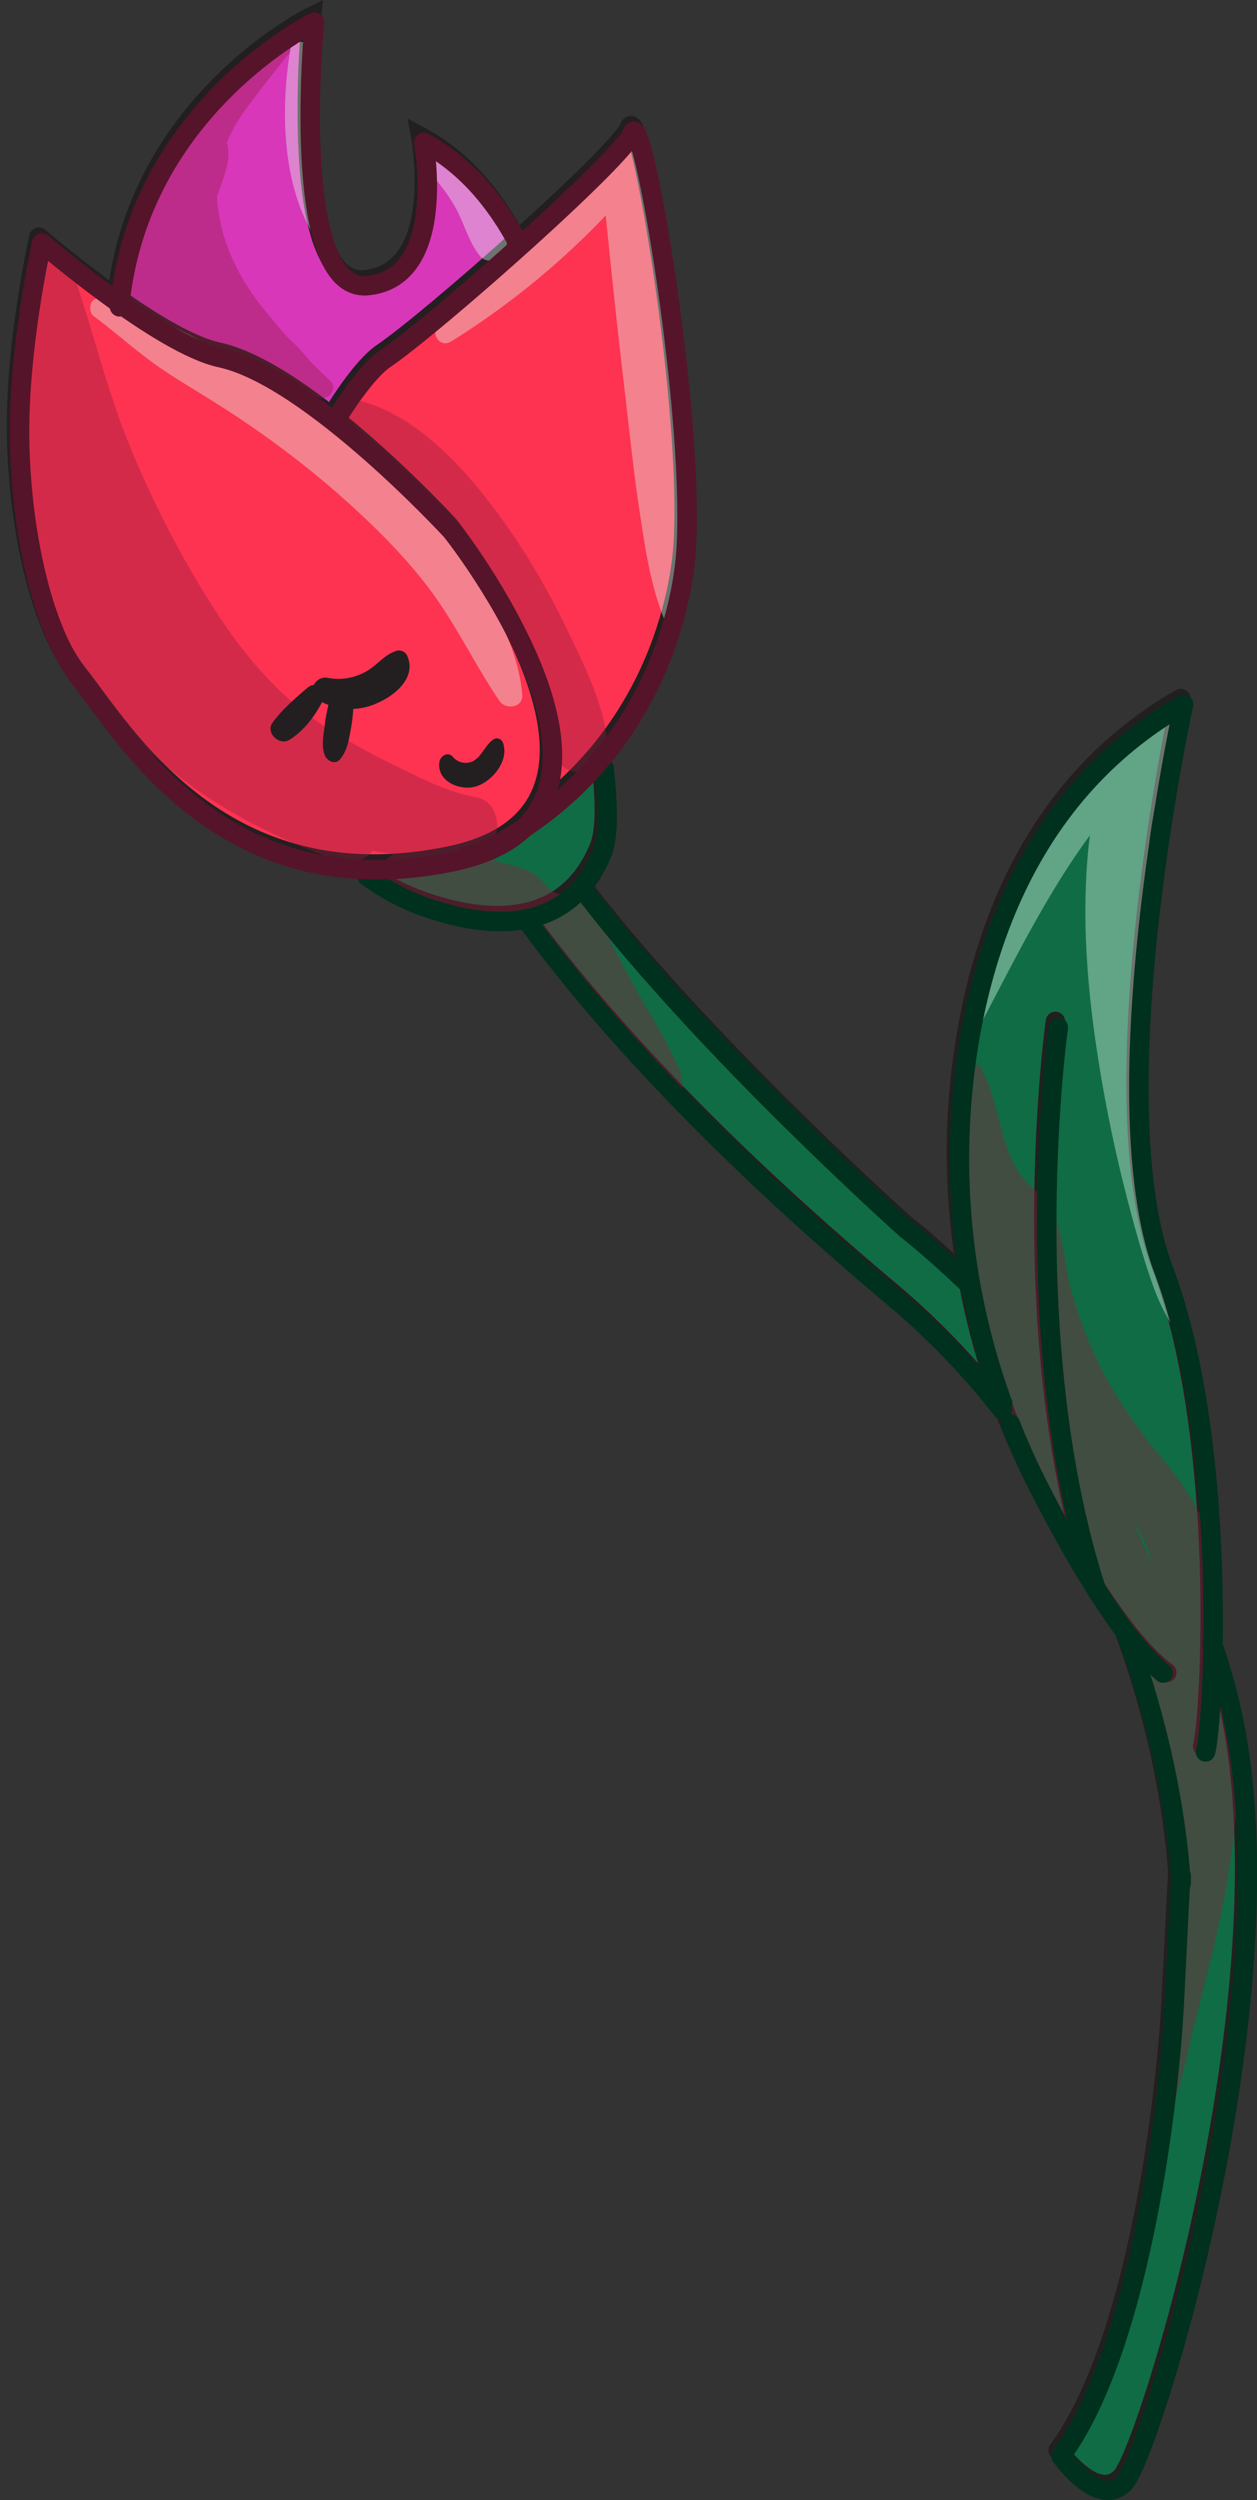 <svg xmlns="http://www.w3.org/2000/svg" xmlns:xlink="http://www.w3.org/1999/xlink" viewBox="0 0 322.56 641.29"><rect x="0" y="0" width="322.56" height="641.29" fill="#333333" stroke="none"/><defs><style>.cls-1,.cls-10,.cls-11{fill:none;}.cls-2{fill:#106c44;}.cls-2,.cls-3,.cls-4{stroke:#231f20;}.cls-10,.cls-11,.cls-2,.cls-4{stroke-linecap:round;stroke-linejoin:round;}.cls-10,.cls-11,.cls-2,.cls-3,.cls-4{stroke-width:5px;}.cls-3{fill:#d837ba;stroke-miterlimit:10;}.cls-4{fill:#fd3351;}.cls-5{opacity:0.38;}.cls-6{clip-path:url(#clip-path);}.cls-7{fill:#901a3d;}.cls-8{fill:#e6fff2;}.cls-9{fill:#231f20;}.cls-10{stroke:#00311e;}.cls-11{stroke:#551429;}</style><clipPath id="clip-path" transform="translate(1.74)"><path class="cls-1" d="M314.16,440.48A156,156,0,0,0,309,422c.43-26.68-1.67-67.15-12.63-96.39-16.85-44.94,5.11-145.15,5.11-145.15-35.18,20.15-49.78,54.79-55.15,87.06a181.12,181.12,0,0,0,.59,62.28,220,220,0,0,0-16.56-14.66s-52.5-46.88-83.43-87.66a31.5,31.5,0,0,0,5.37-8.94c2.42-5.94.78-19.64.1-24.49a96.74,96.74,0,0,0,21.42-53.33C176,105,162.61,27.25,160.06,33.89c-1.3,3.39-14.57,16.21-28.9,29.08-5.69-11-13.63-20.74-24.68-26.65,0,0,6.31,34.54-14.26,36.7S78.44,5.48,78.44,5.48,33.79,27.38,28.51,77.66c-10.85-7.67-20-15.57-20-15.57S3.29,85,2.78,107s4.09,52.46,15.83,67.27c10,12.6,29.59,46.08,71.05,48.49a57.58,57.58,0,0,0,18.64,10.17c8.5,2.82,17,4.08,24.41,2.62,16.94,23.27,45.89,56.3,94.34,97a193.11,193.11,0,0,1,29.33,30.77,193,193,0,0,0,8.29,18.62C269,390.47,274,399.38,279,407.37h0c1.54,2.43,3.11,4.79,4.67,7,.92,1.31,1.85,2.56,2.77,3.77a230.51,230.51,0,0,1,14.29,63.52c-.34,4.57-1.32,26.05-1.72,33.07-1.7,29.82-9.76,89-29,115,0,0,9.59,13.69,16.21,6.92S329.36,513,314.16,440.48Z"/></clipPath></defs><g id="Calque_2" data-name="Calque 2"><g id="Layer_29" data-name="Layer 29"><path class="cls-2" d="M110.28,196.15c1.53,5.11,21.66,55.46,116.52,135.11,74.63,62.66,73.68,158.8,73.82,149.84s-1.32,23.44-1.83,32.38c-1.69,29.82-9.76,89-29,115,0,0,9.59,13.69,16.21,6.92s43.16-123.69,28-196.21-83.76-125.37-83.76-125.37-88.38-78.91-103.36-121S110.28,196.15,110.28,196.15Z" transform="translate(1.74)"/><path class="cls-2" d="M306.88,447.89c2-7.14,6.13-78.63-10.72-123.57s5.1-145.15,5.1-145.15c-35.18,20.15-49.78,54.79-55.14,87.06-6.5,39.07.29,79.16,18.3,114.42,5.71,11.16,12.32,23,19,32.47,4.78,6.79,9.62,12.43,14.23,15.88" transform="translate(1.74)"/><path class="cls-2" d="M269.09,262s-11.11,79.39,9.69,144.1" transform="translate(1.74)"/><path class="cls-3" d="M78.19,4.22s-72,35.29-44,119.17,68.64,46,68.64,46,40.79-41.71,41.7-46.11S143.47,55,106.23,35.06c0,0,6.31,34.54-14.26,36.7S78.19,4.22,78.19,4.22Z" transform="translate(1.74)"/><path class="cls-2" d="M82.25,214s7.68,11.63,25.8,17.63,36.17,4.92,44-14.41c3-7.28-.17-26.23-.17-26.23Z" transform="translate(1.74)"/><path class="cls-4" d="M121.83,216.84c-.55.27-42.83,14.32-56.22-22.71S83.86,99,96.38,90.54s60.88-51.27,63.43-57.91,15.93,71.14,13.79,106.8C172.74,153.73,164.92,195,121.83,216.84Z" transform="translate(1.74)"/><path class="cls-4" d="M8.23,60.83s-5.18,22.94-5.69,44.9S6.62,158.19,18.37,173s36.76,58.5,95,46.61,0-84.91,0-84.91S77.09,95.21,54.11,90.28C38.55,86.94,8.23,60.83,8.23,60.83Z" transform="translate(1.74)"/><g class="cls-5"><g class="cls-6"><path class="cls-7" d="M4.83,65.69A52.47,52.47,0,0,0,2.62,93a147.56,147.56,0,0,0,7.07,26C16,135.82,23.8,153,33.63,168.16,43.23,183,55.14,195.92,70,205.56a79.31,79.31,0,0,0,23.06,10.56c8.34,2.12,17,2.25,25.5,2.89l2-14.48c-13.07-2.14-25.84-3.8-38.19-9A101.92,101.92,0,0,1,50.23,174a113.89,113.89,0,0,1-22-31.15,133,133,0,0,1-7-17.3c-2.14-6.61-4.64-13.58-5.65-20.46L-1.58,109.8C5.65,157.48,38.36,201,82.9,219.9l6.93-16.43c-12.75-4.26-25.07-12.37-35.29-21a119.17,119.17,0,0,1-26.77-32.16c-6.24-10.95-23.18-1.09-16.92,9.89a134.57,134.57,0,0,0,31,37.11C55,208.1,69.23,215,85.05,220.81c9.46,3.5,16.18-12.15,6.93-16.43-40-18.49-69.2-55.73-76.37-99.32-.78-4.75-6.67-7.41-11-6.23-5.06,1.4-7,6.2-6.22,11,1.22,7.69,1.92,15,4.28,22.53A132.31,132.31,0,0,0,11,152.89,128.51,128.51,0,0,0,37.91,188.6c21.16,19.57,53.19,35.23,82.63,30.14,7.07-1.22,7-12.92,0-14.21-7.24-1.33-13.63-4.57-20.15-7.8a168.91,168.91,0,0,1-19.73-11c-12-8.07-21-19.23-28.59-31.36A259.49,259.49,0,0,1,31,113C24.8,97.51,21.33,81.22,15.4,65.69c-2-5.11-8.67-5.26-10.57,0Z" transform="translate(1.74)"/><path class="cls-7" d="M97.82,227.88c3.84,3.62,8.26,5.45,13.21,7.15,2.5.87,5.06,1.57,7.59,2.34,1.26.38,2.52.79,3.79,1.15.51.14,4.93,1.65,3.35.65-1.34-.85,1,1.6,1.34,1.93a15,15,0,0,0,2.75,2.2,17,17,0,0,0,6.23,2.2c4.85.79,9.51-.34,14.26-1.32,7.48-1.55,6-11.49,0-13.72-3.26-1.22-8.16-.26-11-2.1.93.59-3.06-3.64-3.71-4.06a19.68,19.68,0,0,0-5.57-2.2c-9.17-2.53-20.37-5.86-29.76-3.46a5.57,5.57,0,0,0-2.45,9.24Z" transform="translate(1.74)"/><path class="cls-7" d="M85.27,106.87c5.72,5.58,12.3,10.19,18,15.86a109.16,109.16,0,0,1,15.6,19.47,159,159,0,0,1,12.28,24.38c3.2,7.83,7.77,16.27,8.84,24.72,1.29,10.24,15.51,8.49,14.08-1.9-1.3-9.43-5.85-18.79-10-27.3a190.28,190.28,0,0,0-15.4-26.7c-9.48-13.47-23.53-30.24-40.75-33.15-2.55-.43-4.82,2.54-2.69,4.62Z" transform="translate(1.74)"/><path class="cls-7" d="M77.75,92.57c-3.67-4.7-8.44-8.33-12.48-12.71A53.52,53.52,0,0,1,55.51,65.4c-2-4.61-2.93-10.21-1.46-15.11,1.81-6,4.69-10.64,1.14-16.76a8,8,0,0,0-13.6,0,74.19,74.19,0,0,0-7.94,18.19,71.29,71.29,0,0,0-1.85,9.15c-.27,1.92,0,6.12-.93,7.28l2.92-2.91-.92.47c-4,2.1-4.84,7.38-2.91,11.13,3.82,7.45,14.1,11.88,21.83,13.09,4.7.73,9.25,3.94,13.48,6.15a48.45,48.45,0,0,0,6.22,3.06c2.77,1,5.59,1.18,8.21,2.65s5.51-2.07,3.24-4.19a164.85,164.85,0,0,1-18.31-20c-5.34-7-9.27-15.21-10.4-24-1.18-9.25,1.35-17.43,6.7-25,2.73-3.85,5.73-7.55,8.63-11.29,2.7-3.48,5.64-6.56,7-10.84.93-3-2.56-5.39-5.17-4-4.74,2.57-7.95,7.54-11.43,11.57a95.76,95.76,0,0,0-9,11.59,43.33,43.33,0,0,0-6.18,29.17c1.36,10.1,5.8,19.3,12,27.33,6.47,8.4,14.16,13.91,22.94,19.55l2.7-4.61c-3.91-2.2-6.77-5.94-10.68-8.34-3.54-2.17-7.18-4.19-10.66-6.45-3.66-2.37-5.61-6.17-9.39-8.64C49.48,72.31,45.25,71,44,68.63L41.08,79.75c7-3.74,5.69-11.32,6.73-18a57.34,57.34,0,0,1,7.38-20.3H41.59c-1-1.74-1.18.54-1.66,1.74a26.82,26.82,0,0,0-1.44,4.36,31.23,31.23,0,0,0-.71,9.68A41.53,41.53,0,0,0,44.1,75.71c6.41,10,19.36,18.67,30.68,22,3.2.92,4.7-2.87,3-5.1Z" transform="translate(1.74)"/><path class="cls-7" d="M244.76,274.94c-4.93,12.18-1.11,28.7,7.62,38.22,2.44,2.66,5.13,3.95,5.91,7.59.82,3.8.83,7.88,1.5,11.74A111.42,111.42,0,0,0,278.21,376c4.49,6.1,10,11.68,13.4,18.53,3.55,7.22,3.34,15.72,3.65,23.57.36,8.87.59,17.76.88,26.64l15.72-4.26c-10.12-22.48-20.76-44.8-30.08-67.63-8.88-21.74-17.7-44.15-21.3-67.47-1.49-9.66-18.28-7.5-17.22,2.33,2.74,25.26,9.89,48.72,20.42,71.78,10.68,23.4,22.34,46.39,33.61,69.51,3.64,7.46,16.24,3.94,15.72-4.26-.55-8.88-1.16-17.76-1.64-26.64-.46-8.35-.55-17.09-3.31-25.08-2.63-7.64-7.42-13.83-12.46-20A126.87,126.87,0,0,1,282,353.21a107.37,107.37,0,0,1-8.74-21.8c-2-7-2-16-5.84-22.24-1.76-2.85-4.68-4.5-6.75-7.09a27.11,27.11,0,0,1-4.21-8.43c-2.17-6.34-3.15-13.51-6.3-19.41-1.32-2.47-4.52-1.47-5.4.7Z" transform="translate(1.74)"/><path class="cls-7" d="M307.57,427.94c-4.38,1.14-5.61,5.75-6.89,9.62a109.78,109.78,0,0,0-3.73,14.8c-1.94,10.71-3,21.58-4,32.41-.93,10.19-1.71,20.39-2.7,30.57s-4,21.19-2.68,31.32c.52,3.84,5.26,5.77,7.6,2.06,5.56-8.79,7.27-20.43,9.83-30.42,2.79-10.88,5.59-21.75,7.68-32.8,1.29-6.81,10-61.48-5.09-57.56Z" transform="translate(1.74)"/><path class="cls-7" d="M140.75,234.48c-1,4.44.89,9.06,2.5,13.18A120.73,120.73,0,0,0,150,261.88a77.51,77.51,0,0,0,8.23,12.29c2.68,3.23,6.6,7.81,10.92,8.47a3.4,3.4,0,0,0,4.21-3.21c.4-3.83-2.23-8.34-4-11.7-2-3.88-4.26-7.63-6.43-11.41-4.32-7.54-8.4-15.38-12.28-23.14-2.08-4.17-8.9-3.12-9.93,1.3Z" transform="translate(1.74)"/><path class="cls-8" d="M22.43,81.19c5.37,4,10.35,8.48,15.81,12.39,4.88,3.49,10.2,6.5,15.26,9.73a249,249,0,0,1,31,22.88c8.51,7.51,16.69,15.37,23.6,24.41,7,9.2,11.86,19.65,18.32,29.19,1.59,2.35,6.13,1.77,5.85-1.58-1-11.94-7.25-22.85-14-32.53a150.74,150.74,0,0,0-24.5-27.61A260.35,260.35,0,0,0,60.93,94.18a157.85,157.85,0,0,0-17.27-9.89c-6.32-2.9-12.94-4.94-19.36-7.56-2.76-1.13-3.89,3-1.87,4.46Z" transform="translate(1.74)"/><path class="cls-8" d="M113.81,87.73A202.38,202.38,0,0,0,163.64,44l-11.47-4.75q2.85,30.95,6.49,61.8c1.19,10.15,2.23,20.31,3.77,30.41s2.94,20,7.14,29.38c1.29,2.89,6.16,2.1,6.77-.88,2.09-10.13,1.22-20.21.47-30.44s-2.06-20.3-3.22-30.43q-3.54-30.9-8.22-61.63c-1-6.44-9.27-5.59-12.28-1.61-12.88,17-27.33,32.75-42.4,47.81-2,2,.59,5.6,3.12,4Z" transform="translate(1.74)"/><path class="cls-8" d="M105.51,41.32A49.13,49.13,0,0,1,115,53c2.36,4.09,3.4,8.87,6.34,12.57,2.42,3,6.71.23,7-2.89.44-5.43-3.38-11.25-6.43-15.48a51.34,51.34,0,0,0-11.92-11.66c-3.37-2.43-7.46,3-4.43,5.75Z" transform="translate(1.74)"/><path class="cls-8" d="M72.76,12.8c-2.85,16.88-2.14,40.48,10.66,53.53,1.32,1.34,3.14-.09,2.9-1.69C85,56.21,81.69,48.24,80,39.88a107,107,0,0,1-1.66-26.32c.18-3.17-5.07-4-5.62-.76Z" transform="translate(1.74)"/><path class="cls-8" d="M249.69,263.11C263,238,276.33,209.35,299.61,191.72l-9.27-9.27c-8.34,11.44-11.86,23.44-13,37.49-1.22,14.59-.32,29.38,1.59,43.87a373.14,373.14,0,0,0,9,45.26c1.87,7.12,3.88,14.26,6.39,21.19,2.75,7.63,7.13,13.68,11.43,20.42a2.64,2.64,0,0,0,4.79-2c-1.51-7.25-2.11-14.53-4.17-21.71-1.87-6.51-3.89-12.95-5.53-19.52a260.25,260.25,0,0,1-6.89-42.7c-1.09-13.49-1.92-27.23-1.33-40.76.51-11.6,2.56-25,9.46-34.67,3.81-5.33-3.93-13.39-9.27-9.27-26.32,20.31-38.46,50.11-48.22,80.93-1,3,3.64,5,5.14,2.16Z" transform="translate(1.74)"/></g></g><path class="cls-9" d="M80,179.62a16.27,16.27,0,0,0,15.26.63c4.43-1.94,9.73-6.39,7.62-11.73a2.35,2.35,0,0,0-2.83-1.6c-3.31,1.1-4.85,3.59-7.78,5.28a14.39,14.39,0,0,1-9.85,1.68c-3.37-.66-5.63,3.85-2.42,5.74Z" transform="translate(1.74)"/><path class="cls-9" d="M77.2,176.37c-3.24,2.8-6.5,5.54-9,9-1.88,2.64,1.78,6,4.38,4.38,3.9-2.48,6.6-6.26,8.68-10.31a2.59,2.59,0,0,0-4-3.12Z" transform="translate(1.74)"/><path class="cls-9" d="M83.52,177.52a40.53,40.53,0,0,0-1.9,8.29c-.32,2.56-1,5.48,0,7.93.6,1.46,2.66,2.54,3.92,1,1.81-2.15,2.22-4.87,2.72-7.59a44.43,44.43,0,0,0,.74-8.91,2.82,2.82,0,0,0-5.52-.75Z" transform="translate(1.74)"/><path class="cls-9" d="M111,195.55c-.63,4.82,5.15,7.32,9.21,6.22,4.28-1.17,8.73-6.56,7.15-11.16a1.66,1.66,0,0,0-2.41-1c-2.18,1.45-3,4.36-5.31,5.64a4.31,4.31,0,0,1-5.2-1.15c-1.32-1.43-3.23-.16-3.44,1.43Z" transform="translate(1.74)"/><path class="cls-10" d="M247,329.56c-9.54-9.16-16.12-14.23-16.12-14.23S180.08,270,149,229.67" transform="translate(1.74)"/><path class="cls-10" d="M287.63,420.17c13.93,38,13.65,67.56,13.72,62.41.14-9-1.31,23.44-1.82,32.38-1.7,29.82-9.76,89-29,115,0,0,9.59,13.69,16.21,6.92s43.15-123.69,27.95-196.21a156.5,156.5,0,0,0-5.35-19.18" transform="translate(1.74)"/><path class="cls-10" d="M134.25,237.19c17.08,23.19,45.83,55.7,93.29,95.55a193.3,193.3,0,0,1,27.93,28.95" transform="translate(1.74)"/><path class="cls-10" d="M257.54,365.25q3.39,8.6,7.62,16.88c5.7,11.16,12.32,22.95,19,32.47a79.73,79.73,0,0,0,12.55,14.53" transform="translate(1.74)"/><path class="cls-10" d="M309.5,423.39c.52-26.66-1.48-67.92-12.61-97.59C280,280.86,302,180.65,302,180.65c-35.18,20.15-49.78,54.79-55.15,87.06a183.34,183.34,0,0,0,8.71,92.3" transform="translate(1.74)"/><path class="cls-10" d="M307.61,449.37c.7-2.42,1.63-12.27,1.89-26" transform="translate(1.74)"/><path class="cls-10" d="M269.83,263.5s-11.12,79.39,9.69,144.1" transform="translate(1.74)"/><path class="cls-11" d="M131.35,62.62C125.68,51.89,117.82,42.34,107,36.54c0,0,6.31,34.54-14.26,36.71S78.93,5.7,78.93,5.7s-45.14,22.13-50,73" transform="translate(1.74)"/><path class="cls-10" d="M92.52,224.82a58.22,58.22,0,0,0,16.27,8.32c18.12,6,36.16,4.92,44-14.41,2.05-5,1.19-15.63.46-21.7" transform="translate(1.74)"/><path class="cls-11" d="M84.17,108.15c4.87-8,9.59-13.86,12.94-16.13,12.52-8.51,60.89-51.27,63.44-57.91s15.93,71.14,13.79,106.8c-.86,14.3-8.68,55.54-51.77,77.41a43.75,43.75,0,0,1-5,1.35" transform="translate(1.74)"/><path class="cls-11" d="M9,62.31s-5.18,22.94-5.69,44.9,4.09,52.46,15.83,67.27,36.77,58.5,95,46.61,0-84.91,0-84.91S77.83,96.69,54.85,91.76C39.28,88.42,9,62.31,9,62.31Z" transform="translate(1.74)"/></g></g></svg>